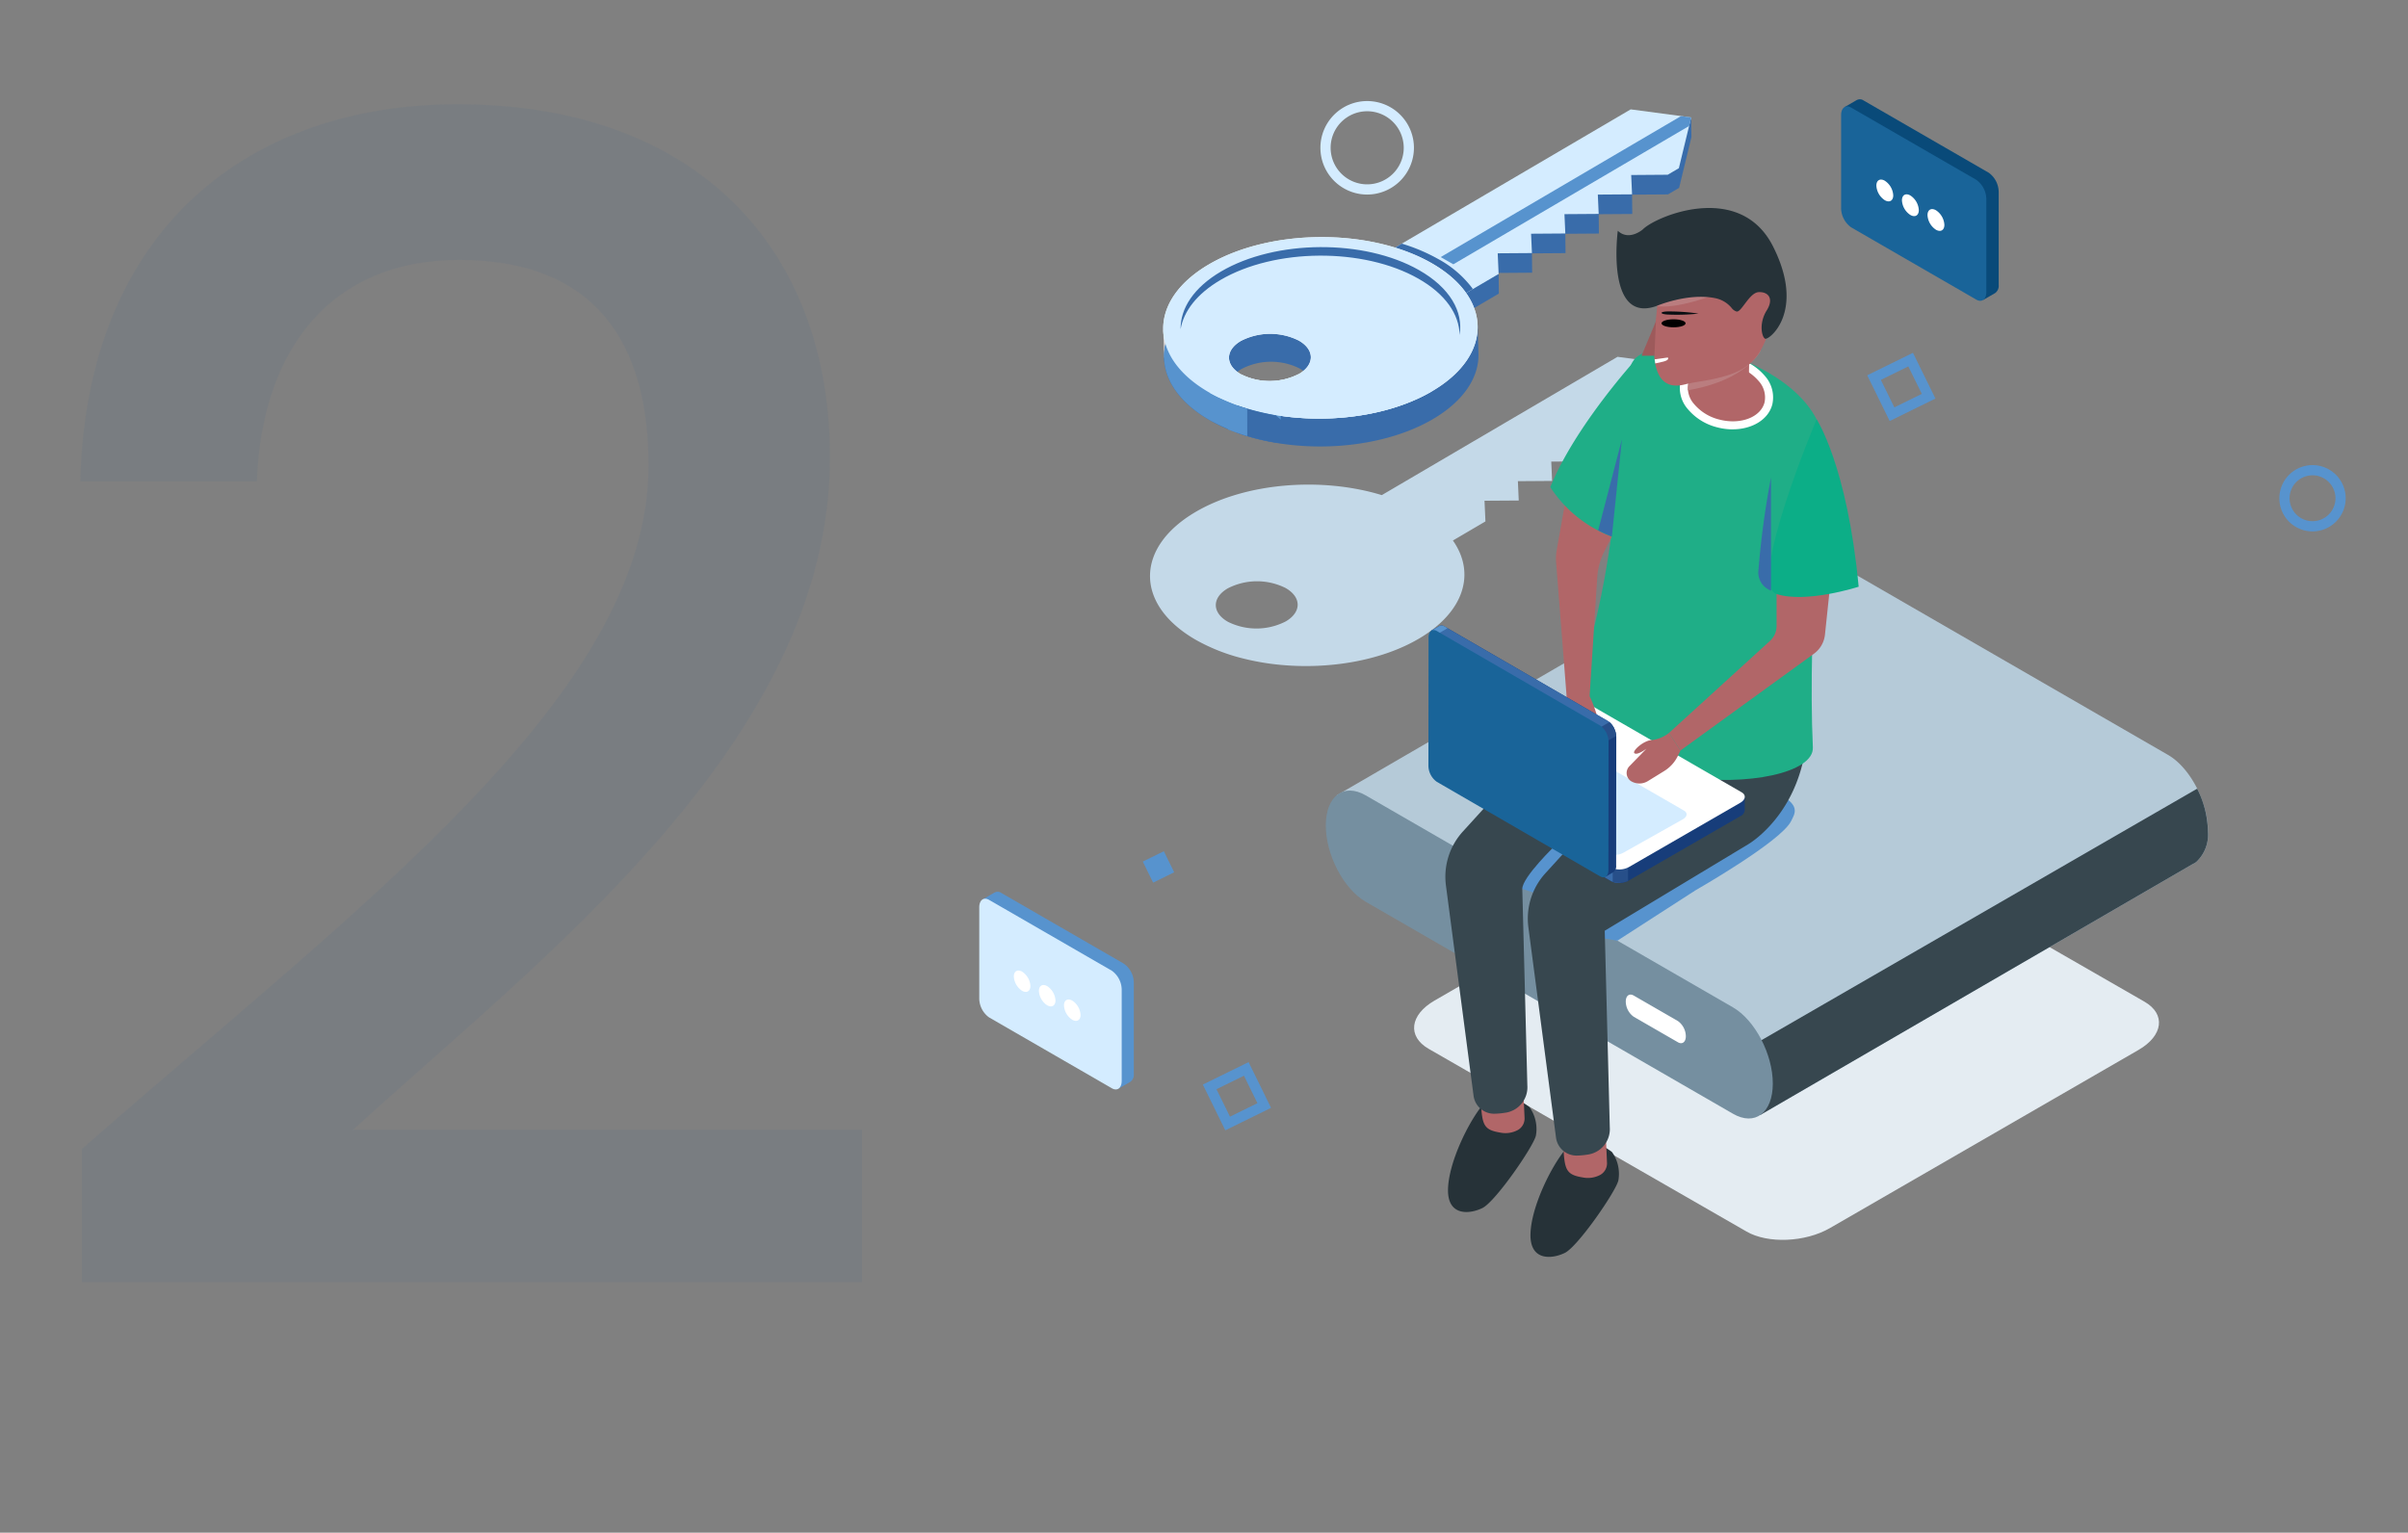 <?xml version="1.0" encoding="UTF-8"?> <svg xmlns="http://www.w3.org/2000/svg" xmlns:xlink="http://www.w3.org/1999/xlink" width="300" height="191" viewBox="0 0 300 191"><rect x="0" y="0" width="300" height="191" fill="#808080" stroke="none"/><defs><clipPath id="clip-path"><rect id="Rectangle_17976" data-name="Rectangle 17976" width="300" height="191" transform="translate(811 4886)" fill="#fff" stroke="#707070" stroke-width="1"></rect></clipPath><clipPath id="clip-path-2"><rect id="Rectangle_17896" data-name="Rectangle 17896" width="171" height="144.255" fill="none"></rect></clipPath></defs><g id="Mask_Group_6917" data-name="Mask Group 6917" transform="translate(-811 -4886)" clip-path="url(#clip-path)"><g id="Group_40564" data-name="Group 40564"><path id="Path_35806" data-name="Path 35806" d="M10.2-2h97.2V-21H44c23.4-21.4,59.4-48.4,59.4-83.8,0-26.2-16.8-44-46.4-44-25.8,0-46.2,15.4-47,47H32c.6-16.4,9.2-27.6,25.2-27.6,17,0,23.6,10.4,23.6,25.6,0,28.6-36.2,55-70.6,85.2Z" transform="translate(811 5047.789)" fill="#196499" opacity="0.059"></path><g id="Group_40404" data-name="Group 40404" transform="translate(933 4898.374)"><g id="Group_40403" data-name="Group 40403" clip-path="url(#clip-path-2)"><path id="Path_35642" data-name="Path 35642" d="M94.75,55.064,65.38,72.3c-7.446-2.285-16.934-1.579-23.194,2.095-7.617,4.469-7.567,11.628.112,15.99a23.41,23.41,0,0,0,5.778,2.266,30.747,30.747,0,0,0,4.592.793c6.108.594,12.627-.495,17.327-3.252,5.692-3.34,7.1-8.181,4.245-12.236l4.053-2.378L78.177,73l4.265-.029-.107-2.409,4.265-.03-.108-2.41,4.265-.03-.108-2.409,4.265-.03-.107-2.41,4.553-.032,1.389-.815,1.533-6.327ZM53.42,88.036a7.971,7.971,0,0,1-7.21.051c-2-1.136-2.012-3-.029-4.163a7.971,7.971,0,0,1,7.21-.051c2,1.135,2.012,3,.029,4.163" transform="translate(-15.23 -22.973)" fill="#c4d9e8"></path><path id="Path_35643" data-name="Path 35643" d="M134.37,204.555,94.759,181.78c-2.667-1.54-2.332-4.229.747-6.007l38.444-22.2c3.079-1.778,7.738-1.971,10.4-.431l39.61,22.775c2.667,1.54,2.332,4.229-.747,6.007l-38.444,22.2c-3.08,1.778-7.738,1.971-10.4.431" transform="translate(-38.783 -63.459)" fill="#e4ecf2"></path><path id="Path_35645" data-name="Path 35645" d="M184.94,130.356c0-3.661-2.226-7.914-4.972-9.5L134.222,94.445A3.192,3.192,0,0,0,131,94.17l0,0-54.621,31.74,52.82,39.8,53.812-31.233a2.5,2.5,0,0,0,.476-.276h0a4.673,4.673,0,0,0,1.455-3.845" transform="translate(-31.865 -39.155)" fill="#b5cad8"></path><path id="Path_35646" data-name="Path 35646" d="M162.042,188.055l53.811-31.233a2.5,2.5,0,0,0,.476-.276h0a4.675,4.675,0,0,0,1.455-3.845,12.2,12.2,0,0,0-1.34-5.29L155.1,182.826Z" transform="translate(-64.71 -61.5)" fill="#37474f"></path><path id="Path_35647" data-name="Path 35647" d="M124.8,188.083,79.054,161.671c-2.746-1.585-4.971-5.838-4.971-9.5s2.226-5.344,4.971-3.758L124.8,174.826c2.746,1.585,4.972,5.838,4.972,9.5s-2.226,5.344-4.972,3.758" transform="translate(-30.908 -61.67)" fill="#758fa0"></path><path id="Path_35648" data-name="Path 35648" d="M144.7,197.377l-5.5-3.173a2.372,2.372,0,0,1-.99-1.893c0-.73.443-1.065.99-.749l5.5,3.173a2.373,2.373,0,0,1,.991,1.894c0,.73-.444,1.065-.991.749" transform="translate(-57.663 -79.871)" fill="#fff"></path><path id="Path_35649" data-name="Path 35649" d="M78.489,26.118l9.4,5.339,9.59-5.627-.026-2.448-.082.048-.008-.173,4.265-.03-.025-2.41,4.183-.029-.025-2.41,4.182-.029-.025-2.41,4.183-.029-.025-2.41,4.471-.031,1.389-.815,1.533-6.327-.026-2.448-.74,2.346-6.769-.9Z" transform="translate(-32.746 -1.618)" fill="#396caa"></path><path id="Path_35650" data-name="Path 35650" d="M87.844,28.289l9.59-5.627L97.32,20.09l4.265-.03-.108-2.41,4.265-.03-.108-2.409,4.265-.03-.107-2.409,4.265-.03-.108-2.409L118.5,10.3l1.389-.815,1.533-6.326-7.534-1.006L78.445,22.95Z" transform="translate(-32.728 -0.898)" fill="#d4ecff"></path><path id="Path_35651" data-name="Path 35651" d="M94.23,36.52a13.208,13.208,0,0,0-4.356-3.756,22.484,22.484,0,0,0-4.5-1.9l-6.927,4.064,9.4,5.338Z" transform="translate(-32.728 -12.877)" fill="#396caa"></path><path id="Path_35652" data-name="Path 35652" d="M129.592,4.82l.257-1.062-1.264-.169L98.636,21.161l1.577.9Z" transform="translate(-41.151 -1.497)" fill="#5793ce"></path><path id="Path_35653" data-name="Path 35653" d="M39.435,52.8l-.1-3.479,1.114,2.35Z" transform="translate(-16.409 -20.575)" fill="#d3d0cf"></path><path id="Path_35654" data-name="Path 35654" d="M45.3,54.831c7.679,4.362,20.079,4.275,27.7-.193,3.819-2.241,5.71-5.158,5.679-8.059v0l-.107-3.687-.626.7a11.99,11.99,0,0,0-5.059-4.944c-7.679-4.362-20.079-4.275-27.7.194s-7.567,11.628.112,15.99m11.092-6.508c2,1.136,2.012,3,.029,4.163a7.969,7.969,0,0,1-7.21.05c-2-1.135-2.012-3-.029-4.162a7.967,7.967,0,0,1,7.21-.051" transform="translate(-16.482 -14.782)" fill="#396caa"></path><path id="Path_35655" data-name="Path 35655" d="M45.12,48.863c7.679,4.362,20.079,4.275,27.7-.193s7.566-11.629-.112-15.99-20.079-4.276-27.7.193-7.567,11.628.112,15.99m11.092-6.508c2,1.136,2.012,3,.029,4.163a7.969,7.969,0,0,1-7.21.05c-2-1.135-2.012-3-.029-4.162a7.967,7.967,0,0,1,7.21-.051" transform="translate(-16.408 -12.292)" fill="#f2f2f2"></path><path id="Path_35656" data-name="Path 35656" d="M54.1,58.428a7.864,7.864,0,0,1-4.888-.722c-1.433-.815-1.84-2-1.227-3.039l-3.479-2.758s-1.818-2.052-3.619-4.086C38.086,51.918,39.559,56.74,45.3,60a24.193,24.193,0,0,0,8.588,2.729Z" transform="translate(-16.484 -19.952)" fill="#5793ce"></path><path id="Path_35657" data-name="Path 35657" d="M45.12,48.863A23.355,23.355,0,0,0,50.9,51.129a30.739,30.739,0,0,0,4.591.793c6.108.594,12.628-.495,17.327-3.252,7.617-4.469,7.566-11.629-.112-15.99s-20.079-4.276-27.7.193-7.567,11.628.112,15.99m11.092-6.508c2,1.136,2.012,3,.029,4.163a7.969,7.969,0,0,1-7.21.05c-2-1.135-2.012-3-.029-4.162a7.967,7.967,0,0,1,7.21-.051" transform="translate(-16.408 -12.292)" fill="#d4ecff"></path><path id="Path_35658" data-name="Path 35658" d="M43.041,41.834c.374-2.229,2.026-4.407,4.968-6.132,6.777-3.976,17.81-4.053,24.642-.173,3.4,1.929,5.111,4.472,5.149,7.031.487-2.905-1.2-5.9-5.067-8.094-6.833-3.881-17.865-3.8-24.642.172-3.409,2-5.088,4.606-5.049,7.2" transform="translate(-17.956 -13.186)" fill="#396caa"></path><path id="Path_35660" data-name="Path 35660" d="M56.936,61.444l5.467,1.34.786-4.057a7.969,7.969,0,0,1-7.21.05Z" transform="translate(-23.354 -24.501)" fill="#d4ecff"></path><path id="Path_35661" data-name="Path 35661" d="M49.266,62.256a23.387,23.387,0,0,0,5.778,2.266,30.9,30.9,0,0,0,4.591.793c6.108.594,12.628-.495,17.327-3.252l-22.265-.5Z" transform="translate(-20.554 -25.684)" fill="#d4ecff"></path><path id="Path_35662" data-name="Path 35662" d="M59.921,66.683a32.272,32.272,0,0,1-4.835-1.247v3.416a26.47,26.47,0,0,0,4.775,1.224c5.1.673.059-3.394.059-3.394" transform="translate(-22.982 -27.3)" fill="#396caa"></path><path id="Path_35663" data-name="Path 35663" d="M54.215,65.14a22.677,22.677,0,0,1-3.149-1.162c-2.978-1.394.789,3.771.789,3.771s1.015.4,2.36.817Z" transform="translate(-20.827 -26.592)" fill="#5793ce"></path><path id="Path_35664" data-name="Path 35664" d="M142.762,169.062l-9.741,6.283-4.742-.77,11.583-5.6Z" transform="translate(-53.518 -70.497)" fill="#5793ce"></path><path id="Path_35665" data-name="Path 35665" d="M126.626,223.218s-2.806-1.415-4.529.692-4.186,7.082-4.263,10.443,2.66,3.134,4.286,2.338,6.378-7.687,6.665-9.037a4.687,4.687,0,0,0-.8-3.534c-.457-.357-1.363-.9-1.363-.9" transform="translate(-49.16 -92.933)" fill="#263238"></path><path id="Path_35666" data-name="Path 35666" d="M130.169,221.91l.13,2.907a1.649,1.649,0,0,1-.821,1.512,3.235,3.235,0,0,1-2.165.336c-2.113-.339-2.3-.944-2.453-3.85s5.309-.906,5.309-.906" transform="translate(-52.091 -92.302)" fill="#b16668"></path><path id="Path_35667" data-name="Path 35667" d="M109,213.627s-2.806-1.415-4.529.692-4.187,7.082-4.263,10.443,2.66,3.134,4.286,2.339,6.378-7.688,6.665-9.038a4.687,4.687,0,0,0-.8-3.534c-.458-.357-1.363-.9-1.363-.9" transform="translate(-41.807 -88.932)" fill="#263238"></path><path id="Path_35668" data-name="Path 35668" d="M112.545,212.32l.13,2.907a1.648,1.648,0,0,1-.822,1.512,3.236,3.236,0,0,1-2.165.337c-2.114-.34-2.3-.944-2.453-3.851s5.309-.906,5.309-.906" transform="translate(-44.738 -88.301)" fill="#b16668"></path><path id="Path_35669" data-name="Path 35669" d="M134.416,117.262c-.83-13.513-14.634,1.988-14.634,1.988l-9.448,9.26-8.507,9.346a8.386,8.386,0,0,0-2.113,6.737l3.441,26.2a2.576,2.576,0,0,0,2.582,2.239,8.786,8.786,0,0,0,1.275-.112,3.2,3.2,0,0,0,2.843-3.4l-.629-24.509,17.866-10.769s8.153-3.473,7.323-16.986" transform="translate(-41.571 -46.615)" fill="#37474f"></path><path id="Path_35670" data-name="Path 35670" d="M122.915,160.229l-2.542-.934c-.059,0-4.321,4.123-4.284,5.566l1.912.614,4.8-4.661Z" transform="translate(-48.433 -66.458)" fill="#5793ce"></path><path id="Path_35671" data-name="Path 35671" d="M150.2,160.431s10.617-6.062,11.888-8.6c.5-1,1.271-2.036-1.826-3.54L146.1,158.38l.614,3.475Z" transform="translate(-60.952 -61.866)" fill="#5793ce"></path><path id="Path_35672" data-name="Path 35672" d="M152.04,126.211c-.885-13.509-14.634,1.988-14.634,1.988l-9.448,9.26-8.507,9.346a8.386,8.386,0,0,0-2.113,6.737l3.441,26.2a2.576,2.576,0,0,0,2.582,2.239,8.784,8.784,0,0,0,1.275-.112,3.2,3.2,0,0,0,2.843-3.4l-.629-24.509,17.866-10.77s8.132-4.634,7.323-16.986" transform="translate(-48.924 -50.349)" fill="#37474f"></path><path id="Path_35673" data-name="Path 35673" d="M148.468,54.55c10.465,4.339,10.255,10.525,10.255,10.525s-2.05,22.679-1.35,37.825c.293,6.331-33.64,6.815-28.58-10.077,5.967-19.918,3.73-36.041,6.523-38.473s10.444-.922,13.151.2" transform="translate(-53.518 -22.131)" fill="#1fae87"></path><path id="Path_35674" data-name="Path 35674" d="M161.147,61.156c-.547,2.125-3.331,3.244-6.218,2.5s-4.784-3.069-4.236-5.193,3.331-3.245,6.218-2.5,4.783,3.069,4.236,5.194" transform="translate(-62.831 -23.252)" fill="#b16668"></path><path id="Path_35675" data-name="Path 35675" d="M156.337,64.028a7.6,7.6,0,0,1-1.891-.244,6.963,6.963,0,0,1-3.669-2.247,4,4,0,0,1-.927-3.556c.615-2.389,3.679-3.674,6.827-2.861a6.96,6.96,0,0,1,3.669,2.247,4,4,0,0,1,.927,3.556c-.49,1.9-2.533,3.1-4.936,3.1m-1.575-8.153c-1.944,0-3.568.9-3.943,2.357a3.03,3.03,0,0,0,.734,2.674,5.961,5.961,0,0,0,3.143,1.91c2.614.671,5.13-.287,5.609-2.141A3.032,3.032,0,0,0,159.57,58a5.958,5.958,0,0,0-3.143-1.911,6.7,6.7,0,0,0-1.666-.215" transform="translate(-62.471 -22.895)" fill="#fff"></path><path id="Path_35676" data-name="Path 35676" d="M155.655,53.324a25.8,25.8,0,0,1-.091,3.736c-.057,1.043,3.594,2.016,4.537,1.073s.566-1.925.793-5.473-5.239.664-5.239.664" transform="translate(-64.902 -21.377)" fill="#b16668"></path><path id="Path_35677" data-name="Path 35677" d="M164.491,53.678s-1.665,3.716-9.092,4.978l.271-3.416Z" transform="translate(-67.12 -22.395)" fill="#ba7d7f"></path><path id="Path_35678" data-name="Path 35678" d="M158.183,35.011c.517,2-.011,6.922-2.252,9.479-1.218,1.393-3.042,2.017-5.108,2.462-1.111.242-2.481.4-3.5.659-4.307,1.114-4.121-4.152-3.681-7.746s.418-9.524,4.725-10.638a8.055,8.055,0,0,1,9.815,5.783" transform="translate(-59.382 -12.087)" fill="#b16668"></path><path id="Path_35679" data-name="Path 35679" d="M152.187,41.91s-4.435,1.9-7.506,1.921-2.394-2.55-2.394-2.55l9.116-1.318Z" transform="translate(-59.437 -18.001)" fill="#ba7d7f"></path><path id="Path_35680" data-name="Path 35680" d="M141.259,35.431s3.863-1.639,7.253-.956a3.551,3.551,0,0,1,2.048,1.217,1.209,1.209,0,0,0,.62.448c.6.137,1.585-2.357,2.753-2.414s1.948.77.99,2.3-.634,3.25-.193,3.5,5.115-3.335.992-11.5-14.6-3.769-16.227-2.114c0,0-1.716,1.495-3.112.165,0,0-1.565,11.719,4.876,9.356" transform="translate(-56.83 -9.694)" fill="#263238"></path><path id="Path_35681" data-name="Path 35681" d="M160.849,99.62v6.128a2.5,2.5,0,0,1-.815,1.845l-12.59,11.477,1.431,2.187L165.5,109.2a3.377,3.377,0,0,0,1.377-2.382L168,96.131Z" transform="translate(-61.515 -40.106)" fill="#b16668"></path><path id="Path_35682" data-name="Path 35682" d="M174.771,68.428s3.819,5.743,5.242,20.862c0,0-6.524,2.11-10.226.912s4.985-21.774,4.985-21.774" transform="translate(-70.452 -28.548)" fill="#0cae87"></path><path id="Path_35683" data-name="Path 35683" d="M168.117,80.889a106.415,106.415,0,0,0-1.58,11.763,2.4,2.4,0,0,0,1.58,2.318Z" transform="translate(-69.479 -33.747)" fill="#396caa"></path><path id="Path_35684" data-name="Path 35684" d="M136.871,141.317l-2.782-.367-17.961-10.37a2.5,2.5,0,0,0-2.247.093l-12.727,7.346-1.683-.222v1.675h0a.655.655,0,0,0,.386.59l20.355,11.752a2.5,2.5,0,0,0,2.247-.093l13.86-8a.907.907,0,0,0,.55-.756Z" transform="translate(-41.5 -54.385)" fill="#173d7a"></path><path id="Path_35685" data-name="Path 35685" d="M123.376,137.394l-1.276-.737H108.071l-6.916,3.99-1.683-.222V142.1h0a.653.653,0,0,0,.386.589l20.355,11.753a2.113,2.113,0,0,0,1.159.217Z" transform="translate(-41.5 -57.014)" fill="#396caa"></path><path id="Path_35686" data-name="Path 35686" d="M100.219,143.22l-.747-.1V144.8h0a.655.655,0,0,0,.386.59l.359.207Z" transform="translate(-41.5 -59.711)" fill="#5793ce"></path><path id="Path_35687" data-name="Path 35687" d="M135.415,165.212a2.608,2.608,0,0,0,1.909-.118v-2.85h-1.909Z" transform="translate(-56.496 -67.689)" fill="#274f89"></path><path id="Path_35688" data-name="Path 35688" d="M120.214,149.006,99.86,137.254c-.576-.332-.5-.913.161-1.3l13.861-8a2.494,2.494,0,0,1,2.246-.093l20.355,11.752c.576.332.5.913-.161,1.3l-13.86,8a2.5,2.5,0,0,1-2.247.093" transform="translate(-41.5 -53.252)" fill="#fff"></path><path id="Path_35689" data-name="Path 35689" d="M122.125,150.3,105.2,140.527c-.479-.276-.419-.759.134-1.078l7.427-4.177a2.076,2.076,0,0,1,1.868-.078l16.926,9.772c.478.276.418.759-.135,1.079l-7.427,4.176a2.076,2.076,0,0,1-1.868.078" transform="translate(-43.755 -56.326)" fill="#d4ecff"></path><path id="Path_35690" data-name="Path 35690" d="M125.314,127.017l-.21,1.4a10.383,10.383,0,0,0,.092,3.6l.251,1.238a1.74,1.74,0,0,0,1.395,1.367.96.96,0,0,0,1.126-.838l.336-3s.768,1.007,1.139,1.007-.415-3.007-1.254-4.709-2.873-.068-2.873-.068" transform="translate(-52.146 -52.697)" fill="#b16668"></path><path id="Path_35691" data-name="Path 35691" d="M131.5,86.188l-2.184,4.323a8.473,8.473,0,0,0-.893,3.281l-.949,14.786-2.873-.068L123.3,91.9a6.072,6.072,0,0,1,.075-1.535l1.49-8.42Z" transform="translate(-51.432 -34.19)" fill="#b16668"></path><path id="Path_35692" data-name="Path 35692" d="M118.338,143.832l-1.706-2.228L98.683,131.212a2.5,2.5,0,0,1-1.04-1.993l.016-14.695-1.032-1.347.97-.561h0a.655.655,0,0,1,.7.041l20.341,11.777a2.5,2.5,0,0,1,1.04,1.993l-.017,16a.908.908,0,0,1-.38.853Z" transform="translate(-40.313 -46.949)" fill="#173d7a"></path><path id="Path_35693" data-name="Path 35693" d="M105.926,135.406l-1.275-.738-7-12.158.008-7.985-1.032-1.347.97-.562h0a.655.655,0,0,1,.7.041l20.341,11.777a2.1,2.1,0,0,1,.767.9Z" transform="translate(-40.313 -46.949)" fill="#396caa"></path><path id="Path_35694" data-name="Path 35694" d="M97.084,113.775l-.458-.6.97-.561h0a.656.656,0,0,1,.7.04l.358.207Z" transform="translate(-40.313 -46.949)" fill="#5793ce"></path><path id="Path_35695" data-name="Path 35695" d="M133.222,133.177a2.607,2.607,0,0,1,.85,1.713l-1.988,1.148-.952-1.654Z" transform="translate(-54.709 -55.562)" fill="#274f89"></path><path id="Path_35696" data-name="Path 35696" d="M117.418,125.4,97.078,113.62c-.575-.333-1.043.019-1.044.787l-.017,16a2.5,2.5,0,0,0,1.04,1.993L117.4,144.18c.575.333,1.043-.019,1.043-.787l.017-16a2.5,2.5,0,0,0-1.04-1.993" transform="translate(-40.059 -47.35)" fill="#196499"></path><path id="Path_35697" data-name="Path 35697" d="M145.1,137.678l-.326.675a4.524,4.524,0,0,1-1.7,1.884l-2.02,1.245a2.011,2.011,0,0,1-2.062.048l-.069-.041a1.215,1.215,0,0,1-.172-1.867l2.111-2.171s-1.187.909-1.519.543c-.244-.269,1.15-1.577,2.22-1.62a4.227,4.227,0,0,0,2.106-.884Z" transform="translate(-57.738 -56.527)" fill="#b16668"></path><path id="Path_35698" data-name="Path 35698" d="M132.938,55.229s-7.74,8.421-10.863,16.148a15.8,15.8,0,0,0,9.126,6.64c6.478,1.871,1.737-22.787,1.737-22.787" transform="translate(-50.93 -23.042)" fill="#1fae87"></path><path id="Path_35699" data-name="Path 35699" d="M134.015,84.8l1.254-12.119-2.956,11.354a16.953,16.953,0,0,0,1.7.765" transform="translate(-55.201 -30.322)" fill="#396caa"></path><path id="Path_35700" data-name="Path 35700" d="M147.193,51.634l1.642-.229s.28.311-.59.517-.978.217-.978.217Z" transform="translate(-63.049 -19.226)" fill="#fff"></path><path id="Path_35701" data-name="Path 35701" d="M78.758,12.027A5.826,5.826,0,1,1,84.583,6.2a5.833,5.833,0,0,1-5.826,5.826m0-10.38A4.554,4.554,0,1,0,83.312,6.2a4.558,4.558,0,0,0-4.554-4.554" transform="translate(-30.428 -0.156)" fill="#d4ecff"></path><path id="Path_35702" data-name="Path 35702" d="M282.056,86.484a4.131,4.131,0,1,1,4.131-4.131,4.136,4.136,0,0,1-4.131,4.131m0-6.991a2.859,2.859,0,1,0,2.859,2.86,2.863,2.863,0,0,0-2.859-2.86" transform="translate(-115.951 -32.635)" fill="#5793ce"></path><path id="Path_35703" data-name="Path 35703" d="M50.591,214.371l-2.8-5.7,5.7-2.8,2.8,5.7Zm-1.1-5.123,1.682,3.422,3.422-1.682-1.682-3.422Z" transform="translate(-19.937 -85.887)" fill="#5793ce"></path><path id="Path_35704" data-name="Path 35704" d="M192.617,62.7l-2.8-5.7,5.7-2.8,2.8,5.7Zm-1.1-5.124,1.682,3.422,3.422-1.682-1.682-3.422Z" transform="translate(-79.191 -22.607)" fill="#5793ce"></path><rect id="Rectangle_17895" data-name="Rectangle 17895" width="2.922" height="2.922" transform="translate(20.374 94.994) rotate(-26.182)" fill="#5793ce"></rect><path id="Path_35705" data-name="Path 35705" d="M202.959,9.143l-15.583-9a.8.8,0,0,0-.805-.065V.071L185.06.945l1.062.388V12.681a3,3,0,0,0,1.254,2.4l14.895,8.6v1.331l1.528-.879-.008,0a1.112,1.112,0,0,0,.423-1V11.539a3,3,0,0,0-1.254-2.4" transform="translate(-77.208 0)" fill="#094a79"></path><path id="Path_35706" data-name="Path 35706" d="M201.078,25.593l-15.583-9a3,3,0,0,1-1.254-2.4V2.613c0-.923.561-1.347,1.254-.948l15.583,9a3,3,0,0,1,1.254,2.4V24.645c0,.923-.561,1.347-1.254.948" transform="translate(-76.866 -0.632)" fill="#196499"></path><path id="Path_35707" data-name="Path 35707" d="M193.879,19.133c0,.67-.471.942-1.051.607a2.326,2.326,0,0,1-1.051-1.821c0-.671.471-.942,1.051-.607a2.326,2.326,0,0,1,1.051,1.821" transform="translate(-80.01 -7.163)" fill="#fff"></path><path id="Path_35708" data-name="Path 35708" d="M199.345,22.289c0,.67-.471.942-1.051.607a2.326,2.326,0,0,1-1.051-1.821c0-.671.471-.942,1.051-.607a2.326,2.326,0,0,1,1.051,1.821" transform="translate(-82.29 -8.48)" fill="#fff"></path><path id="Path_35709" data-name="Path 35709" d="M204.81,25.444c0,.67-.471.942-1.051.607a2.324,2.324,0,0,1-1.051-1.821c0-.671.47-.942,1.051-.607a2.326,2.326,0,0,1,1.051,1.821" transform="translate(-84.57 -9.796)" fill="#fff"></path><path id="Path_35710" data-name="Path 35710" d="M18.363,178.421,3.075,169.595a.781.781,0,0,0-.79-.063v-.01L.8,170.379l1.042.381v11.133a2.946,2.946,0,0,0,1.23,2.35l14.612,8.437v1.306l1.5-.863-.008,0a1.089,1.089,0,0,0,.416-.98V180.772a2.945,2.945,0,0,0-1.23-2.35" transform="translate(-0.335 -70.696)" fill="#5793ce"></path><path id="Path_35711" data-name="Path 35711" d="M16.518,194.558,1.23,185.732A2.945,2.945,0,0,1,0,183.382V172.015c0-.906.551-1.322,1.23-.93l15.287,8.826a2.946,2.946,0,0,1,1.23,2.35v11.367c0,.906-.551,1.322-1.23.93" transform="translate(0 -71.315)" fill="#d4ecff"></path><path id="Path_35712" data-name="Path 35712" d="M9.455,188.222c0,.658-.462.924-1.032.6a2.282,2.282,0,0,1-1.032-1.787c0-.657.462-.924,1.032-.6a2.278,2.278,0,0,1,1.032,1.786" transform="translate(-3.084 -77.723)" fill="#fff"></path><path id="Path_35713" data-name="Path 35713" d="M14.817,191.318c0,.658-.462.924-1.032.6a2.281,2.281,0,0,1-1.032-1.787c0-.657.462-.924,1.032-.6a2.278,2.278,0,0,1,1.032,1.786" transform="translate(-5.321 -79.015)" fill="#fff"></path><path id="Path_35714" data-name="Path 35714" d="M20.178,194.413c0,.658-.462.924-1.032.6a2.281,2.281,0,0,1-1.032-1.787c0-.657.462-.924,1.032-.6a2.278,2.278,0,0,1,1.032,1.786" transform="translate(-7.558 -80.306)" fill="#fff"></path><path id="Path_35801" data-name="Path 35801" d="M87.754,29.906,85.96,34.192h1.6Z" transform="translate(-3.449 -2.234)" fill="#9d5a5b"></path><g id="Ellipse_1557" data-name="Ellipse 1557" transform="translate(85 27.415)" stroke="#000" stroke-width="1"><ellipse cx="1.5" cy="0.5" rx="1.5" ry="0.5" stroke="none"></ellipse><ellipse cx="1.5" cy="0.5" rx="1" fill="none"></ellipse></g><path id="Path_35802" data-name="Path 35802" d="M84.866,26.614c-.968,0-.968-.29,0-.386a25.043,25.043,0,0,1,3.874,0A25.451,25.451,0,0,1,84.866,26.614Z" transform="matrix(0.998, 0.07, -0.07, 0.998, 2.886, -5.68)" fill="#090e12"></path></g></g></g></g></svg> 